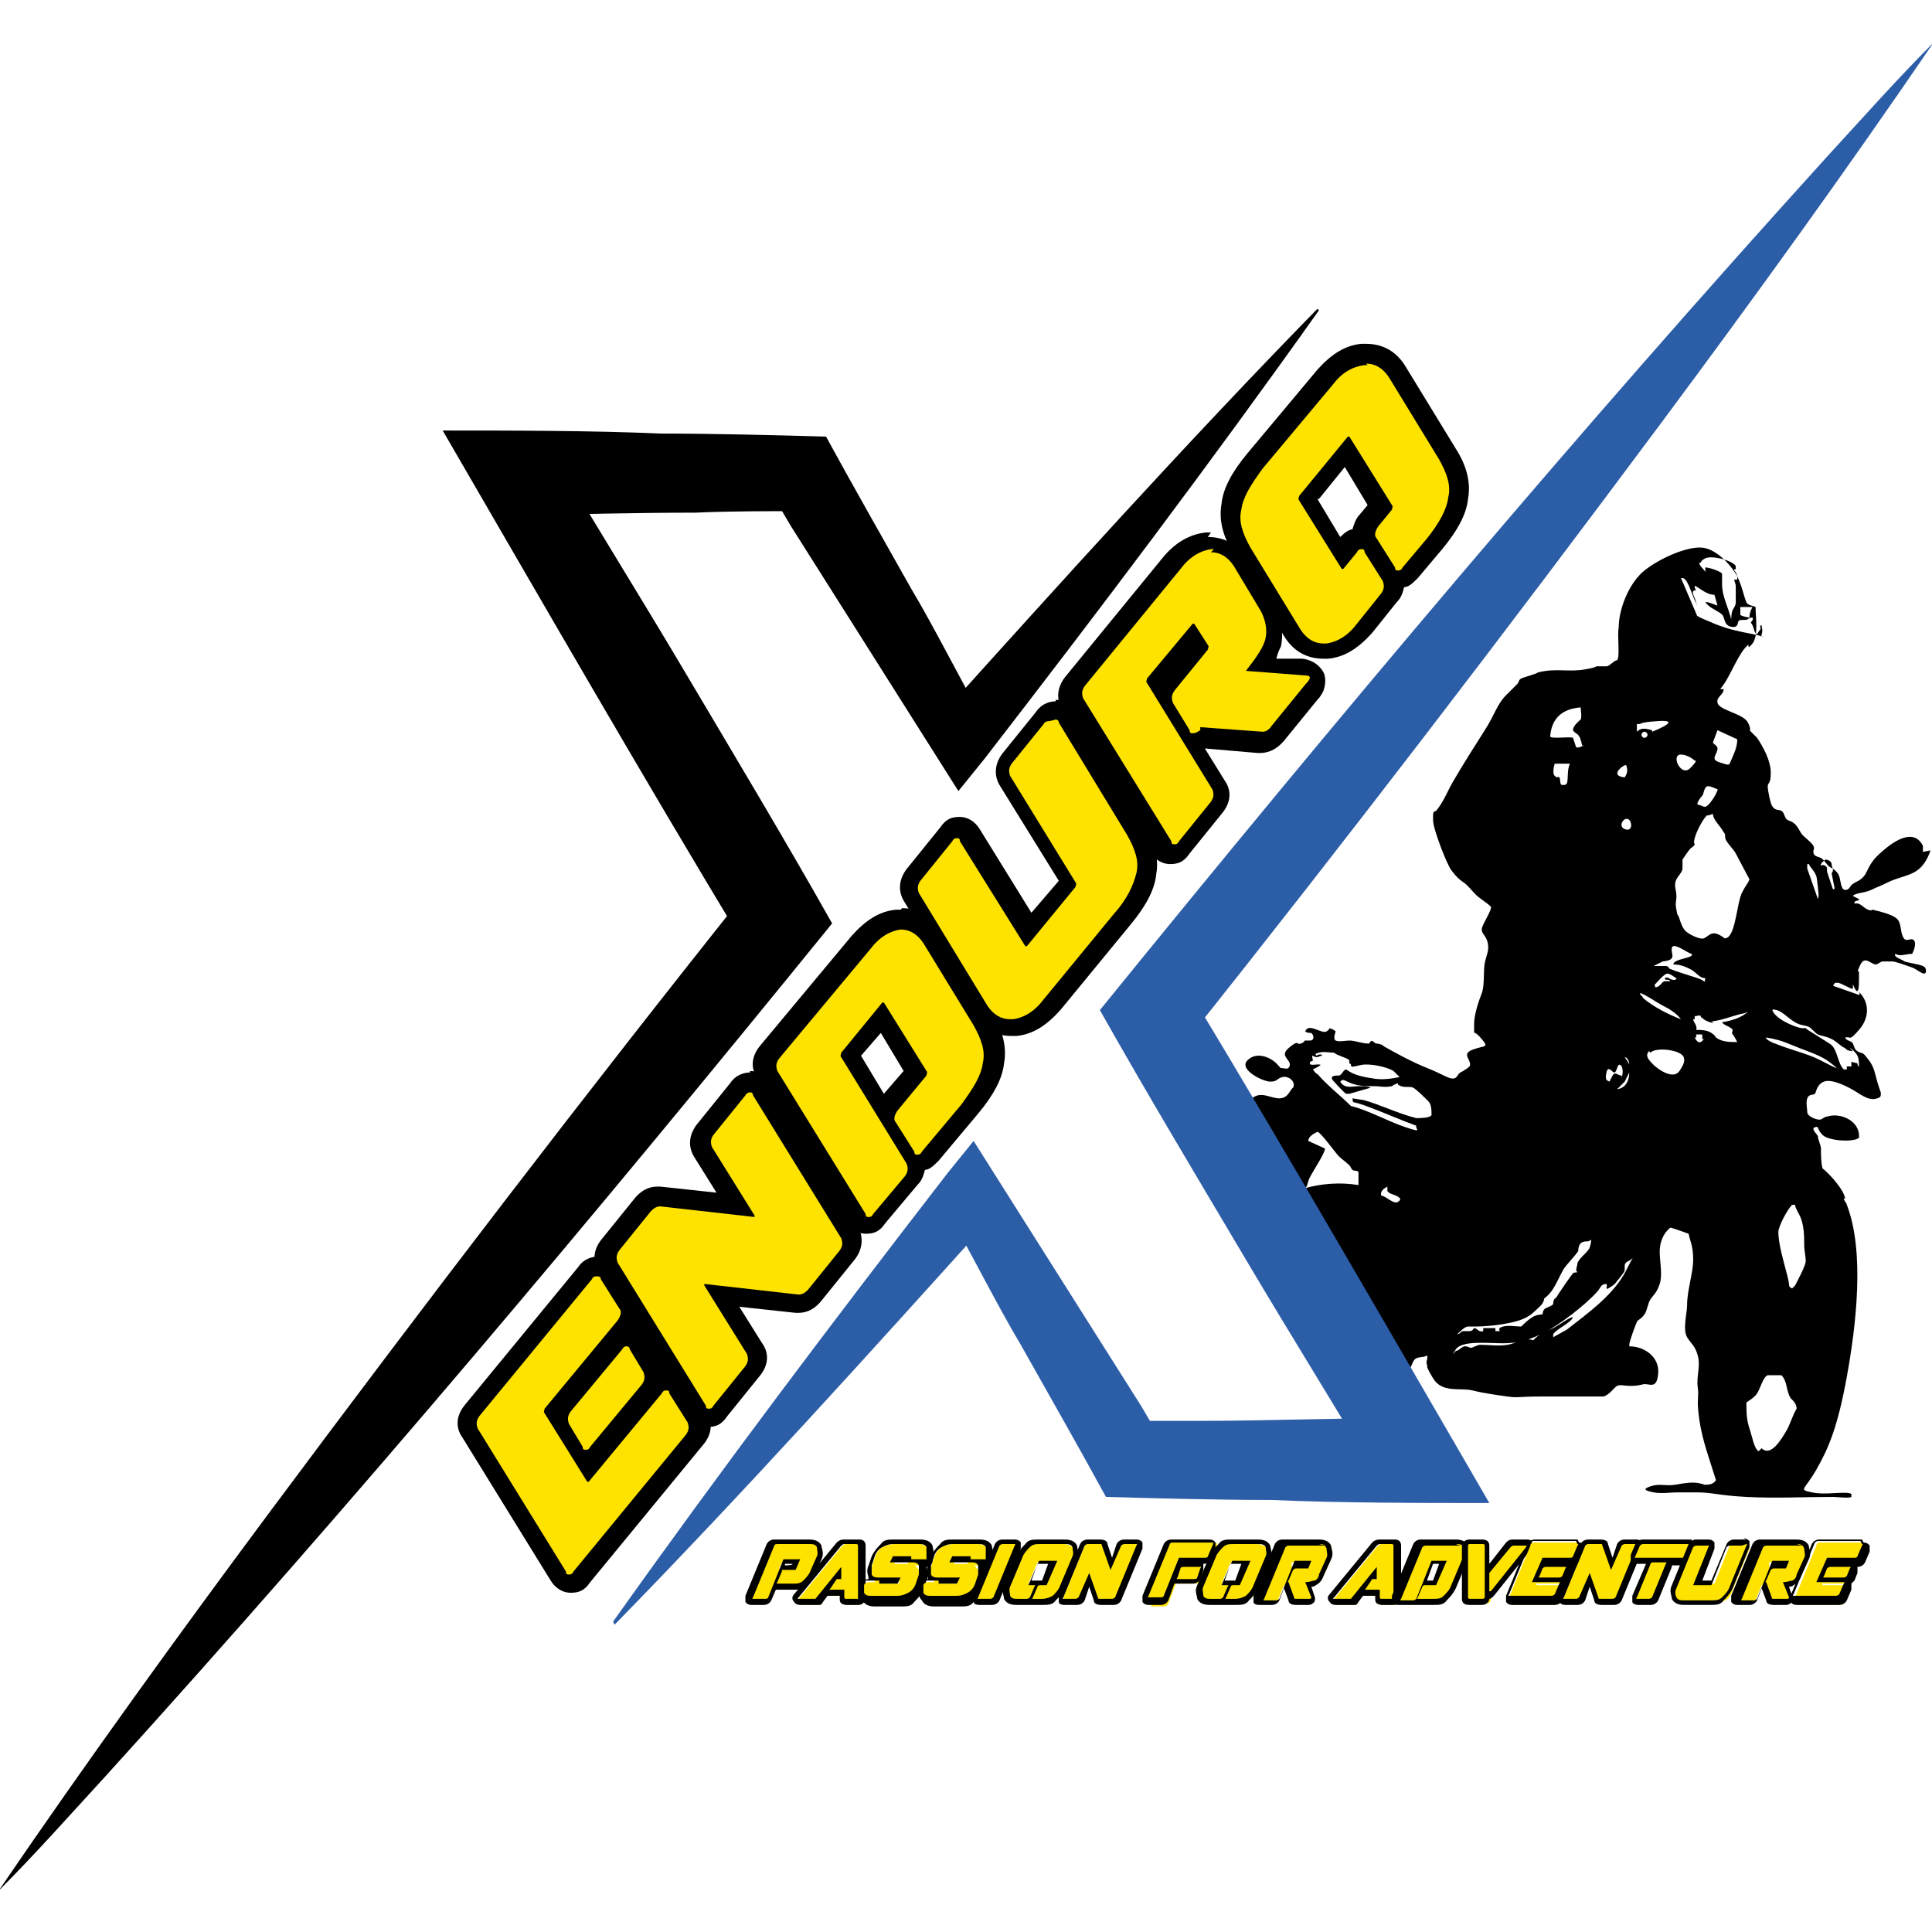 <svg viewBox="0 0 127 127" version="1.1" xmlns:xlink="http://www.w3.org/1999/xlink" xmlns="http://www.w3.org/2000/svg" id="Layer_1">
  
  <defs>
    <style>
      .st0 {
        fill: none;
      }

      .st1 {
        fill: #fee200;
      }

      .st2 {
        fill: #2c5da7;
      }

      .st3 {
        clip-path: url(#clippath);
      }
    </style>
    <clipPath id="clippath">
      <polygon points="127 100.2 97.2 100.2 85.7 85.3 72.4 66.1 72.4 35.1 127 35.1 127 100.2" class="st0"></polygon>
    </clipPath>
  </defs>
  <g class="st3">
    <path d="M126.9,55.9c-.2.6-.5,1.1-1,1.4s-1.2.4-1.8.7-.7.3-1.1.5-1.1.2-1.2.4l.4.2c0,.2-.3,0-.3.3.4-.1.6.3.9.4s.2,0,.3,0c.4.1,1.3.3,1.6.6s.2.8.4,1.2.5,0,.7.2,0,.7-.1.9c-.4,0-.8.2-1.1,0-.2.2.5.4.6.5.3.1,1,.2,1.2.3s.2.2.2.4c-.1.3-.6-.2-.9-.3s-1.1-.4-1.3-.4-.2,0-.4,0-.3,0-.3,0-.3.2-.4.2c-.3,0-.7-.6-1,0s-.1.4-.1.5c0,.1,0,.3,0,.4,0,.5,0,1.4-.4.4v.2s0,.1,0,.1c-.2,0-.8-.4-1-.4s-.2,0-.3.2l1.7.6c.1,0,0-.2,0-.2.7.7.7,1.7,0,2.5s-.5.4-.9.5c0,.2.4.2.5.4s.1.4.3.5c.3.2.3,0,.6.4.5.6.5.9.7,1.6s.3.7.2,1c-.6.4-1.2-.1-1.7-.4s-1.5-.8-2-.6-.5.7-.6.8-.4,0-.5.3,0,.7,0,.9c0,.3.6.5.8.5s.3-.2.5-.2c.9-.3,2.2.3,2.1,1.4-.4.3-2,.2-2.4-.2s-.2-.6-.5-.5.2.5.2.6c0,.2.2.6.2.8,0,.4,0,.9.1,1.3.4.3,1.2,1.2,1.4,1.7s0,.2,0,.3.2.3.2.4c1.2,3.1.6,8,0,11.3s-1.2,4.7-2,6.1-1.2,1.3-.3,1.5,2.2-.1,2.6.1c0,0,0,.1,0,.2-.1.1-1,0-1.2,0-1.9,0-3.8.1-5.7,0s-2.2-.3-3.3-.3-.7,0-1.2,0-1.1.1-1.6,0-.8-.2-.2-.4,1,0,1.6-.1,1.1-.2,1.6-.1.2.1.3.1c.3,0,.6,0,.8-.3-.4-1.3-.9-2.6-1.1-4s0-1.4-.1-2.1.2-1.4,0-2.1-.4-.7-.7-1.2,0-1.6,0-2.1c0-1,.4-2.1.4-3s-.2-1.2-.3-1.7c0,0-1.1-.4-1.2-.4-.5.4-.7,1-.7,1.6s.2,1.5,0,2.1-.4.7-.6,1-.2.7-.4,1-.5.4-.5.5c-.1.2-.5,1.3-.5,1.5s0,0,0,.1c1,0,2,.7,1.9,1.8s-.6.6-1,.7-.6.1-.9.1-.6-.1-.8,0-.5.6-.9.7c-1.4,0-2.8,0-4.2,0s-1.4.1-2.1,0-1.5-.2-2.3-.4-2,.2-2.6-.8-.3-.7-.4-.9.1-.4,0-.6c-.3.2-.7,0-.9.4-.4.8-.6,1.7-1,2.5s-.2.6-.4.7-.2,0-.4,0c-.7-.3-1.3-.5-2-.8s-1.6-.4-1.8-.8,0-.2,0-.2c0,0-.4,0-.5,0s-.7-.4-.8-.5c-.4-.2-.8-.5-1.2-.7h0c0,0,.4,0,.4,0,0-.1,0-.2,0-.3-.2,0-.4,0-.5,0s-.2.1-.2.1c-.1,0-.7-.6-.9-.7-.3-.4-.8-.9-1-1.2-.6-.9-1-1.9-1.6-2.8s-.4-.4-.5-.8,0-.4,0-.7c.5-.9,1.3-1.7,1.8-2.6l-1.8-.7.6-6.1c.5.1.8.3,1.1-.1s.4-.7.2-.9-.3,0-.3-.2c0-.2,0-.4.2-.5.6-.5,1.2,0,1.8,0s.7-.6.9-.7c.2-.4-.3-.8-.7-.7s-.3.3-.8.3-2.1-.8-1.5-1.4,1.5-.2,1.9.2.2.3.3.3.4.1.5,0c.4-.5-.7-.7,0-1.3s.5-.2.8-.3.2-.2.3-.2.2,0,.3,0c.3,0,.3-.3.1-.5,0,0,.1,0,0,0s-.3,0-.4-.1c.2-.6,1.1.2,1.4,0s.1-.2.2-.2.3.1.4.2c0,0-.2.5,0,.6s.7,0,.9,0c.4,0,.8.2,1.3.2.2-.4.3,0,.5,0s.4.1.5.2c.9.5,1.8,1,2.8,1.4s1.4.7,1.7.7.3-.3.5-.4.5-.3.6-.4c.2-.4-.6-.8.2-1.1s1.1-.1.6-.7-.5-.3-.5-.5,0-.5,0-.5c0-.6.3-1.5.5-2s.1-1.5.2-2,.3-.8.2-1.3-.4-.6-.4-.9.7-1.3.6-1.5c-.3-.3-.7-.5-1-.8s-.5-.6-.8-.8-.5-.4-.8-.8-1.2-2.7-1.2-3.3,0-.5.2-.6c.5-.6.7-1.2,1.1-1.9.7-1.2,1.4-2.3,2.1-3.4s.8-1.7,1.4-2.3.5-.5.7-.7.1-.3.3-.4,1-.3,1.1-.4c1.2-.3,2,0,3.1-.2s.5-.2.8-.2.4,0,.6,0,.5-.4.7-.4c.2-.2,0-1.7.1-2.1,0-1.3.7-3,1.7-3.8s2.8-1.6,3.8-1.5,2,1.3,2.3,1.9.4,1.2.6,1.7c.1.2.4.2.6.3,0,.6.2,1.9-.2,2.4s-.2,0-.3.1c-.6.5-1.1,1.9-1.6,2.6s-.2.2-.3.3h.3c0,.4-.5.5-.4.9.1.5,1.7.7,2,1.3s0,.4.2.6.3.3.4.4c.4.6.9,1.5.9,2.3s-.2.6-.2.9.2,1.2.3,1.3c.2.3.4.2.6.3s.2.5.4.6.3.1.4.2c.3.2.4.6.6.8s.6.5.7.7,0,.2,0,.4c0,.3.3.3.5.4s.4.5.6.6.5.3.6.6.1.9.4.9.3-.3.5-.4c.3-.2.5-.2.8-.6.4-.8.5-1,1.2-1.6s2-1.5,2.6-.3v.4ZM114.1,37.4s0,0,0-.2c-.3-.4-1.6-.7-2-.5s-.2.3-.4.3c0,.2.3.4.4.6v-.3c.2,0,.9.2,1.1.4,0,.2,0,.4,0,.7,0,.8.4,1.5.6,2.3s0,.1,0,.2c.1,0,0,0,0,0,0-.2,0-.6.1-.8s.2-.3.2-.5,0-1,0-1.1-.1-.3-.1-.4h.2c0-.2,0-.4-.2-.6s0,0-.1,0ZM111.6,39.8c-.3-.3-.6-1.8-1-1.8s0,0-.1,0c.3.7.6,1.4.9,2.1s.1.3.2.4.9.4,1.1.5c1,.4,1.6.5,2.6.7s.4.3.5,0,0-.4,0-.6c-.2,0,0,.2-.1.3s-.2.3-.2.3c-.2-.1-.2-.4-.3-.6s-.1-.1-.1-.2c0,0,.2-.2.1-.3-.1,0-.2,0-.3.1s-.5,0-.6.1c-.1.1,0,.5-.5.4s-.4-.6-.6-.8-.7-.4-.9-.6-.1-.1-.2-.2c.1-.1.7.2.8.2l-.2-.7c-.5,0-.9-.4-1.3-.6,0,.1,0,.2.1.3-.5,0,0,.5,0,.9ZM115.2,39.9c-.2,0-.6,0-.8,0v.5c0,.1.6.2.6.2,0-.3.1-.5.2-.7ZM104,49c0,0-.1-.5-.2-.6-.1-.2-.3-.2-.4-.4,0-.3.4-.6.5-.7s0-.8,0-.8c-1.2.1-1.9.7-2,1.9,0,.2,1.3,0,1.5.1l.2.6c.1.1.3,0,.5-.1ZM108.6,48.1c.5-.2,1.9-.8.4-.7s-.9.2-1.4.2v.5c.3-.3.6-.2,1-.1h0ZM113.7,50.2c.2-.5.5-1,.5-1.6l-1.3-.6-.3.8c0,.1.3.2.3.4,0,.4-.5.7.1.9s.6.2.7.1ZM108.3,48.3c0-.1-.1-.2-.2-.2s-.2.1-.2.2.1.2.2.2.2-.1.2-.2ZM110.5,49.6c-.7,0,0,1.5.6.9s.3-.5.3-.5c-.2-.2-.6-.4-.9-.4ZM103.1,50.2h-.9c0,0-.2.6,0,.8s.2,0,.3.1,0,.5.2.5.2,0,.3-.1c.1-.3,0-.9.2-1.3ZM106.9,50.3c-.1-.1-1.2.7-.1.8.2-.3.2-.5.1-.8ZM113,51.9c-.2,0-.6-.3-.8-.2s-.2.5-.3.6-.4.5-.3.6c.3,0,.4.3.7,0s.7-1,.6-1.1ZM112.3,53.6s0,0-.1,0c-.3.3-.7,1.1-.8,1.5s0,.3,0,.4-.2.2-.3.3-.5.7-.5.7c0,.2,0,.4,0,.6s-.3.5-.4.7c-.2.4,0,.7,0,1.1s-.1.4,0,.9,0,.2,0,.2.2.3.2.4c.1.3.2.6.4.8s.8.5,1.1.5.5-.5,1-.3.4.4.7.2c.5-.4.6-2.3.9-2.9s.4-.6.5-.9c0,0-.8-1.5-.9-1.7s-.4-.5-.6-.8,0-.4-.2-.6c-.2-.4-.7-.8-.7-1.2ZM107.1,53.9c-.3-.3-.8.4-.3.6s.5-.4.3-.6ZM120.6,58.4l-.2-1c.2-.2,0-.4,0-.6s-.3-.3-.4-.3c0,0-.4.3-.3.4.1-.1.4,0,.4.2s0,.1,0,.2c.1.3.2.6.3.9s.1.3.2.2ZM118.9,56.8s-.1,0-.1,0v.3s.7,2,.7,2c.1-.3,0-.5,0-.8-.1-.6,0-.7-.4-1.2s0-.2,0-.2ZM111.2,62.7c-.2,0-1.2-.8-1.3-.4s.4.8-.6.9l-.6.3c.3,0,.6,0,.8,0s.2.2.3.2c.5.2,1.2.4,1.8.6s.4.4.5,0c-.4,0-.6-.4-1-.6s-.7-.3-1.1-.3c0-.4,1.4-.4,1.2-.7ZM109.8,64.6c0-.2-.1-.2-.3-.2-.2-.1.1-.2.2-.1s.5.2.5,0c-.2-.1-.4-.3-.6-.3s-.7.6-.8.7,0,0,0,.2c.3,0,.4-.3.6-.4h.5ZM110.5,67c-.3-.4-.8-.7-1.2-.9s-1.4-.9-1.5-.8c0,.1.2.2.2.3.7.6,1.7,1.1,2.5,1.4ZM121.8,69.1c0,0-.4,0-.5-.2-.3-.1-.5-.4-.9-.6s-.7-.2-.9-.3-.4-.4-.6-.5-.5-.1-.7-.2c-.5-.2-1-.8-1.4-.9s-.2,0-.3,0c.2.5,1,.9,1.6,1.1s.5,0,.6.1,1.6,1,1.7,1.1c.4.4.4,1.2.8,1.6h.2c0,0,0,.1,0,.1v-.3c0,0,.3,0,.3,0v-.3c0,0,.4.1.4.1,0,0,0,.2.1.2,0-.2,0-.5-.1-.7s-.4-.5-.5-.5ZM114.7,66.6c-.6.1-1.3.4-1.9.5s-.2,0-.2.1-.5-.1-.6-.2-.2-.1-.2-.2-.3,0-.4,0v.2s-.1,0-.1,0c0,.2.3.4.2.7.3,0,.7,0,1,.2s.2.2.3.3c.4.3.9.3,1.4.3,0,0-.2-.4-.3-.5s0-.2,0-.3c-.1-.2-.6-.3-.7-.5.6-.1,1.3-.3,1.7-.7ZM112,68h-.5s0,.2,0,.2h-.1c.2.4.4.4.6.1h-.1c0-.1,0-.4,0-.4ZM120.7,70.2c.1,0-.6-.5-.6-.5-.6-.4-1.6-.7-2.3-1s-1.1-.4-1.7-.5c-.1.1.5.4.6.4.7.3,1.5.5,2.3.8s1.7.9,1.8.8ZM108.4,69.1c-.3.3,0,.6.3.9.3.3,1.3,1,1.7.4s.3-.7.3-.8c0-.6-1.9-.8-2.2-.4ZM88.7,69.9c0,0,0-.2,0-.2-.2-.2-.8-.3-1-.5-.3,0-.7-.1-1,0s-.2,0-.2.2c0,0,.4-.2.4,0-.2,0-.3.2-.6,0-.1,0,0,.2,0,.3s-.2,0-.2.2.6,0,.7.1c.1,0-.5.3-.5.3s0,0,0,0,.2.3.3.3c.7.8,1.5,1.4,2.2,2.1,1.2.3,2.4,1,3.6,1.4s.6.1.7-.1c-1.1-.4-2.2-.9-3.3-1.3s-.8-.1-.9-.5c0,0,.6.1.7.1,1.1.3,2.3.9,3.5,1.2.2,0,.9,0,1-.2,0-.3,0-.7-.2-.9s-.8-.8-1-.9-.5,0-.8-.1-.2-.2-.2-.2-.3.1-.4.2c-.5.1-.7,0-1.2,0s-1,0-1.5-.2-.5-.3-.7-.1c.3.5.8.3,1.2.3s.1,0,.2,0c.2,0,.4,0,.6.1l-1.4.4c0,0-.1,0-.2,0s-.9-.9-.9-.9c-.2-.3.2-.3.4-.3s.3-.4.5-.4c.5.4,1.2.5,1.8.6s1.2,0,1.7-.1c0,0-.3-.3-.4-.4-.5-.3-1.6-.5-2.1-.4s-.7.2-.7,0,.1,0,.1,0ZM107.1,70c0-.2-.1-.5-.3-.5,0,0,.3.4.3.5ZM106.6,70.8c.1-.2.1-.7-.1-.8s-.2.5-.4.5c-.1,0-.4-.5-.5,0s0,.5.2.6l.2-.4c.2-.3.3,0,.6,0ZM106.2,71.6c.6,0,.9-.5.9-1.1l-.3.6-.5.5ZM89.3,77.9v-.8c0-.2-.3-.1-.4-.2s-.1-.2-.2-.3c-.2-.2-.5-.4-.7-.6s-1.2-1.6-1.4-1.6c-.2.1-.6.3-.6.6l1.1.5c0,.3-.8,1.5-1,1.9s-.1.5-.3.7c1.1-.3,2.3-.4,3.5-.2ZM91.2,78.3c0,0,0-.3,0-.3-.2.1-.5.3-.4.6.3,0,.8.6,1.1.4.5-.3-.5-.5-.6-.6ZM118,79.2c0,0-.1,0-.2,0-.3.3-.9,1.4-.9,1.8,0,.8.4,2.1.6,2.9s0,.6.3.8c0,0,.1-.1.2-.2.1-.2.7-1.3.7-1.6s-.1-.7-.1-1c0-.6,0-1.4-.3-2s-.3-.5-.3-.9ZM104.4,81.6c-.2,0-.5,0-.6.3s0,.3-.1.4c-.2.3-.7.8-.9,1.1-.3.5-.6,1.3-1,1.7s-.3.2-.3.3-.1.3-.2.4-.6.6-.8.7c-.7.5-2.6.7-3.5.7s-.3,0-.5,0-.5.3-.7.5c.2,0,.2-.2.4-.2s.2,0,.4,0,.2-.1.3-.2c.2,0,.3.3.6.2v-.2c.2,0,.7,0,.8,0v.2s.3,0,.3,0c0,0-.2-.2.2-.3s.8,0,1.2,0c.2-.2.4-.4.7-.6s.7-.2.7-.2,0-.3.2-.4.5-.2.5-.3,0-.3.2-.4c.1-.2,1-1.5,1.1-1.6s.2,0,.3-.1c-.2,0,0-.4,0-.6.2-.4.7-.7.8-1s.1-.5.1-.5ZM102.1,87.9l.9-.5c1.4-1.1,3.1-2.3,3.9-3.9s.4-.5.4-.8c-.1.2-.5.2-.5.5s0,.2,0,.3-.4.6-.5.7c-.1.2-.4.4-.6.5s0-.2-.1-.3c-.4,0-.4.3-.6.5-.8.9-2.5,2.2-3.5,2.7s-1.7.7-2.7.7-2.7-.2-3.1.4,0,.1,0,.1c.2,0,.4-.3.6-.3s.3.1.4.1.4-.2.6-.2c.6,0,1.2.1,1.8,0s1.1-.5,1.7-.3c.3-.4.9-.6,1.3-.8s1.2-.8,1.3-.7c0,0,0,0,0,0-.2.4-1,.7-1.3,1.1ZM88.6,83.1c-.1-.2-2,.2-2.4.3-.1,0-.8.8-.7.9l2.5-.6c.2,0,.4-.3.5-.5ZM115.8,95.2c.6.6,1.3-.6,1.6-1.1s.4-1,.7-1.5c0-.3-.2-.5-.4-.7-.3-.5-.2-1.1-.6-1.5-.3,0-.6,0-.9,0-.3.1-.5.9-.7,1.2s-.6.5-.7.6c0,.6,0,1.1.2,1.7s.3,1.3.6,1.5Z"></path>
  </g>
  <g>
    <g>
      <path d="M49.4,105.4c-.1,0-.2,0-.2-.1s0-.1,0-.3l1.4-3.4c0-.1.2-.2.3-.2h2.3c.4,0,.6.2.7.3.1.2.1.5,0,.8l-.4.9c-.1.4-.3.6-.5.7s-.5.2-.8.2h-1c-.1,0-.2,0-.2,0l-.4.9c0,.1-.2.2-.3.2h-.8ZM51.3,103.1s0,0,.1,0h.7l.2-.4h-.9l-.2.4Z" class="st1"></path>
      <path d="M53.2,101.5c.2,0,.4,0,.5.2,0,.2.1.4,0,.6l-.4.9c-.1.3-.3.5-.5.7s-.4.2-.7.2h-1c0,0-.1,0,0-.1l.3-.7c0,0,0,0,0-.1,0,0,0,0,.1,0h.8s0,0,0,0l.3-.7s0,0,0,0h-1.1s0,0,0,0l-1,2.5c0,0,0,.1-.2.1h-.8c0,0-.1,0,0-.1l1.4-3.4c0,0,0-.1.2-.1h2.3M53.2,101.2h-2.3c-.2,0-.4.1-.5.3l-1.4,3.4c0,.2,0,.3,0,.4,0,0,.1.2.4.2h.8c.2,0,.4-.1.5-.3l.3-.7s0,0,.1,0h1c.4,0,.7,0,.9-.3.2-.2.4-.4.6-.8l.4-.9c.2-.4,0-.7,0-.9-.1-.2-.3-.4-.8-.4h0ZM51.6,102.8h.5,0c0,.1-.5.1-.5.1h0Z"></path>
    </g>
    <g>
      <path d="M55.5,105.4c-.1,0-.2,0-.2,0,0,0,0,0,0-.2v-.3h-.7c-.1,0-.2,0-.2-.1l-.4.6c0,0,0,.1-.1.1,0,0-.1,0-.2,0h-1c-.1,0-.2,0-.2-.1,0-.1,0-.3,0-.3l2.8-3.4c.1-.1.2-.2.3-.2h.8c.2,0,.3.1.3.3v3.4c0,.2,0,.3-.3.3h-.8ZM55.1,103.6s0,0,0,0h.1v-.2s-.2.2-.2.2Z" class="st1"></path>
      <path d="M56.3,101.5c0,0,.1,0,.1.1v3.4c0,0,0,.1,0,.1h-.8c0,0-.1,0-.1-.1v-.5s0,0,0,0h-.9c-.1,0-.1,0,0-.1l.4-.6s0,0,0,0c0,0,0,0,.1,0h.2s0,0,0,0v-.8s-1.7,2.1-1.7,2.1c0,0,0,0,0,0,0,0,0,0-.1,0h-1c-.1,0-.1,0,0-.1l2.8-3.4c0,0,.1-.1.2-.1h.8M56.3,101.2h-.8c-.1,0-.3,0-.5.2l-2.8,3.4c-.2.2-.1.4,0,.5,0,0,.1.2.4.2h1c.1,0,.2,0,.3,0,0,0,.1,0,.2-.2l.3-.4c0,0,.1,0,.2,0h.6v.2c0,.1,0,.2.1.3,0,0,.2.1.3.1h.8c.3,0,.5-.2.5-.5h0s0-3.4,0-3.4c0-.3-.2-.4-.4-.4h0Z"></path>
    </g>
    <g>
      <path d="M57.3,105.4c-.4,0-.6-.2-.6-.3-.1-.2-.1-.5,0-.7v-.2c0,0,.1,0,.1,0,0-.1.2-.2.3-.2h.5c-.1,0-.2-.2-.3-.3-.1-.2-.1-.5,0-.7l.2-.6c.1-.3.3-.6.5-.7.2-.1.5-.2.8-.2h1.6c.4,0,.5.2.6.3.1.2.1.5,0,.7v.2c0,0-.1,0-.1,0,0,.1-.2.2-.3.2h-.5c.1,0,.2.2.3.3.1.2.1.5,0,.7l-.2.6c-.1.3-.3.6-.5.7-.2.1-.5.2-.8.2h-1.7ZM59.1,104.1v-.2c0,0-1,0-1,0,0,0,0,0,0,0,0,0,0,0,0,.2h1ZM59.7,102.8s0,0,0,0c0,0,0,0,0-.2h-.9v.2c0,0,1,0,1,0Z" class="st1"></path>
      <path d="M60.4,101.5c.2,0,.4,0,.5.2,0,.2,0,.4,0,.6v.2c-.1,0-.2,0-.2,0h-.8c0,0,0,0,0,0h0c0-.2,0-.2,0-.2h-1.2s0,0,0,0l-.2.4s0,0,0,0h1.4c.2,0,.4,0,.5.2,0,.2,0,.4,0,.6l-.2.6c-.1.3-.3.5-.5.6s-.4.2-.7.2h-1.7c-.2,0-.4,0-.5-.2,0-.2,0-.4,0-.6v-.2c.1,0,.2,0,.2,0h.8c0,0,0,0,0,0h0c0,.2,0,.2,0,.2h1.2s0,0,0,0l.2-.4s0,0,0,0h-1.4c-.2,0-.4,0-.5-.2,0-.2,0-.4,0-.6l.2-.6c.1-.3.3-.5.5-.6s.4-.2.7-.2h1.6M60.4,101.2h-1.6c-.4,0-.7,0-.9.3-.2.2-.4.4-.6.8l-.2.6h0s0,0,0,0c-.2.4,0,.7,0,.9,0,0,0,0,0,0h0c-.2,0-.3.1-.4.3h0s0,0,0,0v.2c-.3.4-.2.7,0,.9.1.2.3.4.8.4h1.7c.4,0,.7,0,.9-.3.2-.2.4-.4.6-.8l.2-.6h0s0,0,0,0c.2-.4,0-.7,0-.9,0,0,0,0,0,0h0c.2,0,.3-.1.4-.3h0s0,0,0,0v-.2c0,0,0,0,0,0h0c.2-.4,0-.7,0-.9-.1-.2-.3-.4-.8-.4h0Z"></path>
    </g>
    <g>
      <path d="M61.2,105.4c-.4,0-.6-.2-.6-.3-.1-.2-.1-.5,0-.7v-.2c0,0,.1,0,.1,0,0-.1.2-.2.3-.2h.5c-.1,0-.2-.2-.3-.3-.1-.2-.1-.5,0-.7l.2-.6c.1-.3.3-.6.5-.7.2-.1.5-.2.8-.2h1.6c.4,0,.5.2.6.3.1.2.1.5,0,.7v.2c0,0-.1,0-.1,0,0,.1-.2.2-.3.2h-.5c.1,0,.2.2.3.3.1.2.1.5,0,.7l-.2.6c-.1.3-.3.6-.5.7-.2.1-.5.2-.8.2h-1.7ZM62.9,104.1v-.2c0,0-1,0-1,0,0,0,0,0,0,0,0,0,0,0,0,.2h1ZM63.6,102.8s0,0,0,0c0,0,0,0,0-.2h-.9v.2c0,0,1,0,1,0Z" class="st1"></path>
      <path d="M64.3,101.5c.2,0,.4,0,.5.2,0,.2,0,.4,0,.6v.2c-.1,0-.2,0-.2,0h-.8c0,0,0,0,0,0h0c0-.2,0-.2,0-.2h-1.2s0,0,0,0l-.2.4s0,0,0,0h1.4c.2,0,.4,0,.5.2,0,.2,0,.4,0,.6l-.2.6c-.1.3-.3.5-.5.6s-.4.2-.7.2h-1.7c-.2,0-.4,0-.5-.2,0-.2,0-.4,0-.6v-.2c.1,0,.2,0,.2,0h.8c0,0,0,0,0,0h0c0,.2,0,.2,0,.2h1.2s0,0,0,0l.2-.4s0,0,0,0h-1.4c-.2,0-.4,0-.5-.2,0-.2,0-.4,0-.6l.2-.6c.1-.3.3-.5.5-.6s.4-.2.7-.2h1.6M64.3,101.2h-1.6c-.4,0-.7,0-.9.3-.2.2-.4.4-.6.8l-.2.6h0s0,0,0,0c-.2.4,0,.7,0,.9,0,0,0,0,0,0h0c-.2,0-.3.1-.4.3h0s0,0,0,0v.2c-.3.4-.2.7,0,.9.1.2.3.4.8.4h1.7c.4,0,.7,0,.9-.3.2-.2.4-.4.6-.8l.2-.6h0s0,0,0,0c.2-.4,0-.7,0-.9,0,0,0,0,0,0h0c.2,0,.3-.1.4-.3h0s0,0,0,0v-.2c0,0,0,0,0,0h0c.2-.4,0-.7,0-.9-.1-.2-.3-.4-.8-.4h0Z"></path>
    </g>
    <g>
      <path d="M64.4,105.4c-.1,0-.2,0-.2-.1,0,0,0-.1,0-.3l1.4-3.4c0-.2.2-.2.3-.2h.8c.1,0,.2,0,.2.1,0,0,0,.1,0,.3l-1.4,3.4c0,.2-.2.2-.3.2h-.8Z" class="st1"></path>
      <path d="M66.7,101.5c0,0,.1,0,0,.1l-1.4,3.4c0,0-.1.1-.2.1h-.8c0,0-.1,0,0-.1l1.4-3.4c0,0,.1-.1.2-.1h.8M66.7,101.2h-.8c-.2,0-.4.1-.5.3h0s0,0,0,0l-1.4,3.4c0,.2,0,.3,0,.4s.1.2.4.2h.8c.2,0,.4-.1.5-.3h0s0,0,0,0l1.4-3.4c0-.2,0-.3,0-.4,0,0-.1-.2-.4-.2h0Z"></path>
    </g>
    <g>
      <path d="M67.9,105.4c-.1,0-.2,0-.2-.1,0,0,0,0,0,0,0,0-.2.1-.3.1h-.6c-.4,0-.6-.2-.7-.3-.1-.2-.1-.5,0-.8l.8-1.9c.1-.4.3-.6.5-.7s.5-.2.8-.2h1.7c.4,0,.6.2.7.3.1.2.1.5,0,.8l-.8,1.9c-.1.4-.3.6-.5.7-.2.1-.5.2-.8.2h-.6ZM67.8,104.1c.1,0,.2,0,.2.1,0,0,0,0,0,0,0,0,.2-.1.3-.1h.3l.6-1.4h-1l-.6,1.4h.2Z" class="st1"></path>
      <path d="M70,101.5c.2,0,.4,0,.5.2,0,.2.1.4,0,.6l-.8,1.9c-.1.3-.3.5-.5.7-.2.1-.4.2-.7.2h-.6c0,0-.1,0,0-.1l.3-.7c0,0,0-.1.2-.1h.4s0,0,0,0l.7-1.6s0,0,0,0h-1.2s0,0,0,0l-.7,1.6s0,0,0,0h.4c0,0,.1,0,0,.1l-.3.7c0,0-.1.1-.2.1h-.6c-.2,0-.4,0-.5-.2,0-.2-.1-.4,0-.6l.8-1.9c.1-.3.3-.5.5-.7s.4-.2.7-.2h1.7M70,101.2h-1.7c-.4,0-.7,0-.9.3-.2.2-.4.4-.6.8l-.8,1.9c-.2.4,0,.7,0,.9.1.2.3.4.8.4h.6c0,0,.2,0,.3,0,0,0,.1,0,.2,0h.6c.4,0,.7,0,.9-.3.2-.2.4-.4.6-.8l.8-1.9c.2-.4,0-.7,0-.9-.1-.2-.3-.4-.8-.4h0ZM68.3,102.8h.6l-.4,1.1h-.2c0,0-.2,0-.3,0,0,0,0,0-.2,0l.4-1.1h0Z"></path>
    </g>
    <g>
      <path d="M72.4,105.4c-.1,0-.3,0-.3-.2l-.4-1.3-.5,1.3c0,.2-.2.2-.3.2h-.8c-.1,0-.2,0-.2-.1,0,0,0-.1,0-.3l1.4-3.4c0-.2.2-.2.3-.2h.8c.1,0,.3,0,.3.2l.4,1.3.5-1.3c0-.2.2-.2.3-.2h.8c.1,0,.2,0,.2.1,0,0,0,.1,0,.3l-1.4,3.4c0,.2-.2.2-.3.2h-.8Z" class="st1"></path>
      <path d="M74.7,101.5c0,0,.1,0,0,.1l-1.4,3.4c0,0-.1.1-.2.1h-.8c0,0-.1,0-.1,0l-.6-1.7s0,0,0,0,0,0,0,0l-.7,1.6c0,0-.1.1-.2.1h-.8c0,0-.1,0,0-.1l1.4-3.4c0,0,.1-.1.2-.1h.8c0,0,.1,0,.1,0l.6,1.7s0,0,0,0c0,0,0,0,0,0l.7-1.6c0,0,.1-.1.2-.1h.8M74.7,101.2h-.8c-.2,0-.4.1-.5.3h0s0,0,0,0l-.3.9-.3-.9c0-.2-.2-.3-.5-.3h-.8c-.2,0-.4.1-.5.3h0s0,0,0,0l-1.4,3.4c0,.2,0,.3,0,.4s.1.2.4.2h.8c.2,0,.4-.1.5-.3h0s0,0,0,0l.3-.9.3.9c0,.2.2.3.5.3h.8c.2,0,.4-.1.5-.3h0s0,0,0,0l1.4-3.4c0-.2,0-.3,0-.4,0,0-.1-.2-.4-.2h0Z"></path>
    </g>
    <g>
      <path d="M75.6,105.4c-.1,0-.2,0-.2-.1s0-.1,0-.3l1.4-3.4c0-.1.2-.2.3-.2h2.7c.1,0,.2,0,.2.1,0,0,0,.1,0,.3l-.3.7c0,.1-.2.2-.3.2h-1.6v.2s0,0,0,0h1.1c.1,0,.2,0,.2.1,0,0,0,.1,0,.3l-.2.6c0,.1-.2.2-.3.2h-1.1c-.1,0-.2,0-.2,0l-.5,1.3c0,.1-.2.2-.3.2h-.8Z" class="st1"></path>
      <path d="M79.7,101.5c0,0,.1,0,0,.1l-.3.7c0,0,0,.1-.2.1h-1.7s0,0,0,0l-1,2.5c0,0,0,.1-.2.1h-.8c0,0-.1,0,0-.1l1.4-3.4c0,0,0-.1.2-.1h2.7M78.9,103c0,0,.1,0,0,.1l-.2.6c0,0,0,.1-.2.1h-1.1c0,0-.1,0,0-.1l.2-.6c0,0,0-.1.2-.1h1.1M79.7,101.2h-2.7c-.2,0-.4.1-.5.3l-1.4,3.4c0,.2,0,.3,0,.4,0,0,.1.2.4.2h.8c.2,0,.4-.1.5-.3l.4-1.1s0,0,.1,0h1.1c.2,0,.4-.1.5-.3l.2-.6c0-.2,0-.3,0-.4h0c.2,0,.4-.1.5-.3l.3-.7h0s0,0,0,0c0-.2,0-.3,0-.4,0,0-.1-.2-.4-.2h0Z"></path>
    </g>
    <g>
      <path d="M80.6,105.4c-.1,0-.2,0-.2-.1,0,0,0,0,0,0,0,0-.2.1-.3.1h-.6c-.4,0-.6-.2-.7-.3-.1-.2-.1-.5,0-.8l.8-1.9c.1-.4.3-.6.5-.7s.5-.2.8-.2h1.7c.4,0,.6.2.7.3.1.2.1.5,0,.8l-.8,1.9c-.1.4-.3.6-.5.7-.2.1-.5.2-.8.2h-.6ZM80.5,104.1c.1,0,.2,0,.2.1,0,0,0,0,0,0,0,0,.2-.1.3-.1h.3l.6-1.4h-1l-.6,1.4h.2Z" class="st1"></path>
      <path d="M82.7,101.5c.2,0,.4,0,.5.2,0,.2.1.4,0,.6l-.8,1.9c-.1.3-.3.5-.5.7-.2.1-.4.2-.7.2h-.6c0,0-.1,0,0-.1l.3-.7c0,0,0-.1.2-.1h.4s0,0,0,0l.7-1.6s0,0,0,0h-1.2s0,0,0,0l-.7,1.6s0,0,0,0h.4c0,0,.1,0,0,.1l-.3.7c0,0-.1.1-.2.1h-.6c-.2,0-.4,0-.5-.2,0-.2-.1-.4,0-.6l.8-1.9c.1-.3.3-.5.5-.7s.4-.2.7-.2h1.7M82.7,101.2h-1.7c-.4,0-.7,0-.9.3-.2.2-.4.4-.6.8l-.8,1.9c-.2.4,0,.7,0,.9.1.2.3.4.8.4h.6c0,0,.2,0,.3,0,0,0,.1,0,.2,0h.6c.4,0,.7,0,.9-.3.2-.2.4-.4.6-.8l.8-1.9c.2-.4,0-.7,0-.9-.1-.2-.3-.4-.8-.4h0ZM81,102.8h.6l-.4,1.1h-.2c0,0-.2,0-.3,0,0,0,0,0-.2,0l.4-1.1h0Z"></path>
    </g>
    <g>
      <path d="M85.2,105.4c-.2,0-.3-.1-.3-.2l-.4-1c0,0-.1,0-.1,0l-.4,1c0,.2-.2.2-.3.2h-.8c-.1,0-.2,0-.2-.1,0,0,0-.1,0-.3l1.4-3.4c0-.2.2-.2.3-.2h2.4c.4,0,.6.2.7.3.1.2.1.5,0,.8l-.5,1.1c-.1.2-.2.4-.4.5-.1,0-.3.1-.5.1l.3.8c0,.1,0,.2,0,.3,0,0-.1.1-.3.1h-.8ZM84.8,103s0,0,.1,0h.8v-.3c.1,0-.8,0-.8,0v.3Z" class="st1"></path>
      <path d="M86.7,101.5c.2,0,.4,0,.5.3,0,.2.1.4,0,.6l-.5,1.1c0,.2-.2.4-.3.4-.1,0-.3.1-.6.1l.4,1c0,0,0,.1-.1.1h-.8c0,0-.1,0-.2,0l-.4-1.1h0c0,0-.1,0,0-.1l.3-.7c0,0,.1-.1.2-.1h.8s0,0,0,0l.2-.5s0,0,0,0h-1.1s0,0,0,0l-1,2.5c0,0-.1.1-.2.1h-.8c0,0-.1,0,0-.1l1.4-3.4c0,0,.1-.1.2-.1h2.4M86.7,101.2h-2.4c-.2,0-.4.1-.5.3h0s0,0,0,0l-1.4,3.4c0,.2,0,.3,0,.4s.1.2.4.2h.8c.2,0,.4-.1.5-.3h0s0,0,0,0l.3-.8.3.8c0,.2.2.3.5.3h.8c.2,0,.3-.1.4-.2,0,0,.1-.2,0-.4l-.2-.6c.1,0,.2,0,.3-.1.2-.1.4-.3.5-.6l.5-1.1c.2-.4,0-.7,0-.9-.1-.2-.3-.4-.8-.4h0Z"></path>
    </g>
    <g>
      <path d="M90.7,105.4c-.1,0-.2,0-.2,0,0,0,0,0,0-.2v-.3h-.7c-.1,0-.2,0-.2-.1l-.4.6c0,0,0,.1-.1.1,0,0-.1,0-.2,0h-1c-.1,0-.2,0-.2-.1,0-.1,0-.3,0-.3l2.8-3.4c.1-.1.2-.2.3-.2h.8c.2,0,.3.1.3.3v3.4c0,.2,0,.3-.3.3h-.8ZM90.3,103.6s0,0,0,0h.1v-.2s-.2.2-.2.2Z" class="st1"></path>
      <path d="M91.5,101.5c0,0,.1,0,.1.1v3.4c0,0,0,.1,0,.1h-.8c0,0-.1,0-.1-.1v-.5s0,0,0,0h-.9c-.1,0-.1,0,0-.1l.4-.6s0,0,0,0c0,0,0,0,.1,0h.2s0,0,0,0v-.8s-1.7,2.1-1.7,2.1c0,0,0,0,0,0,0,0,0,0-.1,0h-1c-.1,0-.1,0,0-.1l2.8-3.4c0,0,.1-.1.2-.1h.8M91.5,101.2h-.8c-.1,0-.3,0-.5.2l-2.8,3.4c-.2.2-.1.4,0,.5,0,0,.1.2.4.2h1c.1,0,.2,0,.3,0,0,0,.1,0,.2-.2l.3-.4c0,0,.1,0,.2,0h.6v.2c0,.1,0,.2.1.3,0,0,.2.1.3.1h.8c.3,0,.5-.2.5-.5h0s0-3.4,0-3.4c0-.3-.2-.4-.4-.4h0Z"></path>
    </g>
    <g>
      <path d="M93.2,105.4c-.1,0-.2,0-.2-.1,0,0,0,0,0,0,0,0-.2.1-.3.1h-.8c-.1,0-.2,0-.2-.1,0,0,0-.1,0-.3l1.4-3.4c0-.2.2-.2.3-.2h2.3c.4,0,.6.2.7.3.1.2.1.5,0,.8l-.8,1.9c-.1.4-.3.6-.5.7s-.5.2-.8.2h-1ZM93.5,104.1s0,0,.1,0h.7l.6-1.4h-.8l-.6,1.4Z" class="st1"></path>
      <path d="M95.7,101.5c.2,0,.4,0,.5.2,0,.2.1.4,0,.6l-.8,1.9c-.1.3-.3.5-.5.7s-.4.2-.7.2h-1c0,0-.1,0,0-.1l.3-.7c0,0,0-.1.2-.1h.7s0,0,0,0l.7-1.6s0,0,0,0h-1s0,0,0,0l-1,2.5c0,0-.1.1-.2.1h-.8c0,0-.1,0,0-.1l1.4-3.4c0,0,.1-.1.2-.1h2.3M95.7,101.2h-2.3c-.2,0-.4.1-.5.3h0s0,0,0,0l-1.4,3.4c0,.2,0,.3,0,.4,0,0,.1.2.4.2h.8c0,0,.2,0,.3,0,0,0,.1,0,.2,0h1c.4,0,.7,0,.9-.3.2-.2.4-.4.6-.8l.8-1.9c.2-.4,0-.7,0-.9-.1-.2-.3-.4-.8-.4h0ZM94.2,102.8h.4l-.4,1.1h-.4l.4-1.1h0Z"></path>
    </g>
    <g>
      <path d="M96.7,105.4c-.2,0-.3-.1-.3-.3v-3.4c0-.2.1-.3.3-.3h.8c.2,0,.3.1.3.3v1.6s0,0,0,0l1.4-1.7c.1-.1.2-.2.3-.2h.9c0,0,.2,0,.2,0,0,0,0,0,0,.1,0,0,0,.1,0,.2l-2.4,3c0,0-.1.2-.2.2s0,0,0,0v.2c0,.2-.1.3-.3.3h-.8Z" class="st1"></path>
      <path d="M100.4,101.5c0,0,.1,0,0,0,0,0,0,0,0,.1l-2.4,3c0,0,0,0-.1,0s0,0,0,0v-1.1s0,0,0,0,0,0,0-.1l1.4-1.7c0,0,.1-.1.2-.1h.9M97.5,101.5c0,0,.1,0,.1.1v3.4c0,0,0,.1-.2.1h-.8c0,0-.1,0-.1-.1v-3.4c0,0,0-.1.1-.1h.8M100.4,101.2h-.9c-.2,0-.3,0-.5.2l-1.1,1.4v-1.2c0-.3-.2-.4-.5-.4h-.8c-.3,0-.5.2-.5.5v3.4c0,.3.2.4.5.4h.8c.3,0,.5-.2.5-.4.1,0,.2-.1.3-.2h0s0,0,0,0l2.4-3h0s0,0,0,0c0,0,.1-.2.1-.3,0,0,0-.2,0-.3-.1-.1-.3-.1-.3-.1h0Z"></path>
    </g>
    <g>
      <path d="M99.4,105.4c-.1,0-.2,0-.2-.1,0,0,0-.1,0-.3l1.4-3.4c0-.2.2-.2.3-.2h2.8c.1,0,.2,0,.2.1,0,0,0,.1,0,.3l-.3.7c0,.1-.2.2-.3.2h-1.8v.2s0,0,0,0h1.3c.1,0,.2,0,.2.1,0,0,0,.1,0,.3l-.2.6c0,.2-.2.2-.3.2h-1.3c-.1,0-.2,0-.2-.1v.2c0,0,1.5,0,1.5,0,.1,0,.2,0,.2.1,0,0,0,.1,0,.3l-.3.7c0,.2-.2.2-.3.2h-2.8Z" class="st1"></path>
      <path d="M103.7,101.5c0,0,.1,0,0,.1l-.3.7c0,0,0,.1-.2.1h-1.8s0,0,0,0l-.7,1.6s0,0,0,0h1.8c0,0,.1,0,0,.1l-.3.7c0,0-.1.1-.2.1h-2.8c0,0-.1,0,0-.1l1.4-3.4c0,0,.1-.1.2-.1h2.8M102.9,103c0,0,.1,0,0,.1l-.2.5c0,0-.1.1-.2.1h-1.3c0,0-.1,0,0-.1l.2-.5c0,0,.1-.1.2-.1h1.3M103.7,101.2h-2.8c-.2,0-.4.1-.5.3h0s0,0,0,0l-1.4,3.4c0,.2,0,.3,0,.4,0,0,.1.2.4.2h2.8c.2,0,.4-.1.5-.3h0s0,0,0,0l.3-.7h0s0,0,0,0c0-.2,0-.3,0-.4,0,0,0,0,0,0,0,0,.1-.1.2-.2h0s0,0,0,0l.2-.5c0-.2,0-.3,0-.4h0c.2,0,.4-.1.5-.3l.3-.7c0-.2,0-.3,0-.4,0,0-.1-.2-.4-.2h0Z"></path>
    </g>
    <g>
      <path d="M105.3,105.4c-.1,0-.3,0-.3-.2l-.4-1.3-.5,1.3c0,.2-.2.2-.3.2h-.8c-.1,0-.2,0-.2-.1,0,0,0-.1,0-.3l1.4-3.4c0-.2.2-.2.3-.2h.8c.1,0,.3,0,.3.2l.4,1.3.5-1.3c0-.2.2-.2.3-.2h.8c.1,0,.2,0,.2.1,0,0,0,.1,0,.3l-1.4,3.4c0,.2-.2.2-.3.2h-.8Z" class="st1"></path>
      <path d="M107.6,101.5c0,0,.1,0,0,.1l-1.4,3.4c0,0-.1.1-.2.1h-.8c0,0-.1,0-.1,0l-.6-1.7s0,0,0,0,0,0,0,0l-.7,1.6c0,0-.1.1-.2.1h-.8c0,0-.1,0,0-.1l1.4-3.4c0,0,.1-.1.2-.1h.8c0,0,.1,0,.1,0l.6,1.7s0,0,0,0c0,0,0,0,0,0l.7-1.6c0,0,.1-.1.2-.1h.8M107.6,101.2h-.8c-.2,0-.4.1-.5.3h0s0,0,0,0l-.3.9-.3-.9c0-.2-.2-.3-.5-.3h-.8c-.2,0-.4.1-.5.3h0s0,0,0,0l-1.4,3.4c0,.2,0,.3,0,.4,0,0,.1.2.4.2h.8c.2,0,.4-.1.5-.3h0s0,0,0,0l.3-.9.3.9c0,.2.2.3.5.3h.8c.2,0,.4-.1.5-.3h0s0,0,0,0l1.4-3.4c0-.2,0-.3,0-.4,0,0-.2-.2-.4-.2h0Z"></path>
    </g>
    <g>
      <path d="M107.7,105.4c-.1,0-.2,0-.2-.1,0,0,0-.1,0-.3l.9-2.2s0,0,0-.1h-.8c-.1,0-.2,0-.2-.1,0,0,0-.1,0-.3l.3-.7c0-.2.2-.2.3-.2h3.2c.1,0,.2,0,.2.1,0,0,0,.1,0,.3l-.3.7c0,.1-.2.2-.3.2h-1.1s0,.1,0,.2l-.9,2.2c0,.2-.2.2-.3.2h-.8Z" class="st1"></path>
      <path d="M111.2,101.5c0,0,.1,0,0,.1l-.3.7c0,0,0,.1-.2.1h-3.2c0,0-.1,0,0-.1l.3-.7c0,0,.1-.1.2-.1h3.2M109.5,102.7c0,0,.1,0,0,.1l-.9,2.2c0,0-.1.1-.2.1h-.8c0,0-.1,0,0-.1l.9-2.2c0,0,0-.1.2-.1h.8M111.2,101.2h-3.2c-.2,0-.4.1-.5.3h0s0,0,0,0l-.3.7h0s0,0,0,0c0,.2,0,.3,0,.4,0,0,.2.2.4.2h.6l-.9,2.1c0,.2,0,.3,0,.4s.2.2.4.2h.8c.2,0,.4-.1.5-.3h0s0,0,0,0l.9-2.2h0s0,0,0,0c0,0,0,0,0-.1h.9c.2,0,.4-.1.5-.3l.3-.7c0-.2,0-.3,0-.4,0,0-.1-.2-.4-.2h0Z"></path>
    </g>
    <g>
      <path d="M110.9,105.4c-.4,0-.6-.2-.7-.3-.1-.2-.1-.5,0-.8l1.1-2.7c0-.2.2-.2.3-.2h.8c.1,0,.2,0,.2.1,0,0,0,.1,0,.3l-.9,2.3h1l1-2.5c0-.2.2-.2.3-.2h.8c.1,0,.2,0,.2.1,0,0,0,.1,0,.3l-1.1,2.7c-.1.4-.3.6-.5.7s-.5.2-.8.2h-1.7Z" class="st1"></path>
      <path d="M114.8,101.5c0,0,.1,0,0,.1l-1.1,2.7c-.1.3-.3.5-.5.7s-.4.2-.8.2h-1.7c-.2,0-.4,0-.5-.2-.1-.2-.1-.4,0-.6l1.1-2.7c0,0,.1-.1.2-.1h.8c0,0,.1,0,0,.1l-1,2.5s0,0,0,0h1.2s0,0,0,0l1-2.5c0,0,.1-.1.2-.1h.8M114.8,101.2h-.8c-.2,0-.4.1-.5.3h0s0,0,0,0l-1,2.4h-.6l.8-2.1c0-.2,0-.3,0-.4,0,0-.1-.2-.4-.2h-.8c-.2,0-.4.1-.5.3h0s0,0,0,0l-1.1,2.7c-.2.4,0,.7,0,.9.1.2.3.4.8.4h1.7c.4,0,.7,0,.9-.3.2-.2.4-.4.6-.8l1.1-2.7c0-.2,0-.3,0-.4,0,0-.2-.2-.4-.2h0Z"></path>
    </g>
    <g>
      <path d="M116.6,105.4c-.2,0-.3-.1-.3-.2l-.4-1c0,0-.1,0-.1,0l-.4,1c0,.2-.2.2-.3.2h-.8c-.1,0-.2,0-.2-.1,0,0,0-.1,0-.3l1.4-3.4c0-.2.2-.2.3-.2h2.4c.4,0,.6.2.7.3.1.2.1.5,0,.8l-.5,1.1c-.1.2-.2.4-.4.5-.1,0-.3.1-.5.1l.3.8c0,.1,0,.2,0,.3,0,0-.1.1-.3.1h-.8ZM116.2,103s0,0,.1,0h.8v-.3c.1,0-.8,0-.8,0v.3Z" class="st1"></path>
      <path d="M118.1,101.5c.2,0,.4,0,.5.3,0,.2.1.4,0,.6l-.5,1.1c0,.2-.2.4-.3.4-.1,0-.3.1-.6.1l.4,1c0,0,0,.1-.1.1h-.8c0,0-.1,0-.2,0l-.4-1.1h0c0,0-.1,0,0-.1l.3-.7c0,0,.1-.1.2-.1h.8s0,0,0,0l.2-.5s0,0,0,0h-1.1s0,0,0,0l-1,2.5c0,0-.1.1-.2.1h-.8c0,0-.1,0,0-.1l1.4-3.4c0,0,.1-.1.2-.1h2.4M118.1,101.2h-2.4c-.2,0-.4.1-.5.3h0s0,0,0,0l-1.4,3.4c0,.2,0,.3,0,.4,0,0,.1.2.4.2h.8c.2,0,.4-.1.5-.3h0s0,0,0,0l.3-.8.3.8c0,.2.2.3.5.3h.8c.2,0,.3-.1.4-.2,0,0,.1-.2,0-.4l-.2-.6c.1,0,.2,0,.3-.1.2-.1.4-.3.5-.6l.5-1.1c.2-.4,0-.7,0-.9-.1-.2-.3-.4-.8-.4h0Z"></path>
    </g>
    <g>
      <path d="M118.2,105.4c-.1,0-.2,0-.2-.1,0,0,0-.1,0-.3l1.4-3.4c0-.2.2-.2.3-.2h2.8c.1,0,.2,0,.2.1,0,0,0,.1,0,.3l-.3.7c0,.1-.2.2-.3.2h-1.8v.2s0,0,0,0h1.3c.1,0,.2,0,.2.1,0,0,0,.1,0,.3l-.2.6c0,.2-.2.2-.3.2h-1.3c-.1,0-.2,0-.2-.1v.2c0,0,1.5,0,1.5,0,.1,0,.2,0,.2.1,0,0,0,.1,0,.3l-.3.7c0,.2-.2.2-.3.2h-2.8Z" class="st1"></path>
      <path d="M122.4,101.5c0,0,.1,0,0,.1l-.3.7c0,0,0,.1-.2.1h-1.8s0,0,0,0l-.7,1.6s0,0,0,0h1.8c0,0,.1,0,0,.1l-.3.7c0,0-.1.1-.2.1h-2.8c0,0-.1,0,0-.1l1.4-3.4c0,0,.1-.1.2-.1h2.8M121.6,103c0,0,.1,0,0,.1l-.2.5c0,0-.1.1-.2.1h-1.3c0,0-.1,0,0-.1l.2-.5c0,0,.1-.1.2-.1h1.3M122.4,101.2h-2.8c-.2,0-.4.1-.5.3h0s0,0,0,0l-1.4,3.4c0,.2,0,.3,0,.4,0,0,.1.2.4.2h2.8c.2,0,.4-.1.5-.3h0s0,0,0,0l.3-.7h0s0,0,0,0c0-.2,0-.3,0-.4,0,0,0,0,0,0,0,0,.1-.1.2-.2h0s0,0,0,0l.2-.5c0-.2,0-.3,0-.4h0c.2,0,.4-.1.5-.3l.3-.7c0-.2,0-.3,0-.4,0,0-.1-.2-.4-.2h0Z"></path>
    </g>
  </g>
  <path d="M86.7,20.4c-7.1,10-14.5,19.8-22,29.5l-1.7,2.1c-3.6-5.7-7.4-11.7-11-17.4l-1.3-2.2,2.1,1.2c-2.1,0-5,0-7.1.1-3.7,0-8.1.1-11.8.2l2.4-4.2c2.9,4.9,5.9,9.7,8.8,14.6,3.2,5.4,6.5,10.9,9.6,16.4-15.5,19.1-31.3,37.9-47.8,56.1-2.3,2.5-4.6,5.1-7,7.5,5.8-8.5,11.8-16.8,17.9-25,10.2-13.7,20.6-27.3,31.2-40.6l-.2,3.2c-6.7-11.1-13.2-22.4-19.7-33.6,4.4,0,9.9,0,14.3.2,3.5,0,7.4.1,10.9.2,1.8,3.3,3.8,6.8,5.6,10,1.5,2.5,3.4,6.3,4.9,8.9l-3.2-.3c8.2-9.1,16.4-18.2,25-27h0Z"></path>
  <path d="M40.3,106.6c7.1-10,14.5-19.8,22-29.5l1.7-2.1c3.6,5.7,7.4,11.7,11,17.4l1.3,2.2-2.1-1.2c1.2,0,3.5,0,4.7,0,4.5,0,9.6-.2,14.2-.2l-2.4,4.2c-2.9-4.9-5.9-9.7-8.8-14.6-3.2-5.4-6.5-10.9-9.6-16.4,15.5-19.1,31.3-37.9,47.8-56.1,2.3-2.5,4.6-5.1,7-7.5-5.8,8.5-11.8,16.8-17.9,25-10.2,13.7-20.6,27.3-31.2,40.6l.2-3.2c6.7,11.1,13.2,22.4,19.7,33.6-4.4,0-9.9,0-14.3-.2-3.5,0-7.4-.1-10.9-.2-1.8-3.3-3.8-6.8-5.6-10-1.5-2.5-3.4-6.3-4.9-8.9l3.2.3c-8.2,9.1-16.4,18.2-25,27h0Z" class="st2"></path>
  <g>
    <g>
      <path d="M37.5,104.1c-.2,0-.5,0-.8-.5l-5.8-9.4h0c-.3-.5-.2-1.1.2-1.5l7.4-9c.3-.3.5-.5.8-.5s.5,0,.8.5l1.2,1.9c.1.2.4.8-.2,1.5l-4.7,5.7.2.2c0-.2.2-.4.3-.6l3.4-4.1c.3-.3.5-.5.8-.5s.5,0,.8.5l.9,1.5h0c.3.5.2,1.1-.2,1.5l-3.4,4.1c-.3.3-.5.5-.8.5s0,0,0,0l.3.5,4.4-5.3c.3-.3.5-.5.8-.5s.5,0,.8.5h0s1.2,1.9,1.2,1.9h0c.3.5.2,1.1-.2,1.5l-7.4,9c-.3.3-.5.5-.8.5Z" class="st1"></path>
      <path d="M39.3,83.9c0,0,.2,0,.2.2l1.2,1.9c.2.2.1.5-.1.8l-4.8,5.8c0,.1-.1.2,0,.3l2.8,4.5s0,0,0,0,0,0,.1,0l4.8-5.8c.1-.2.2-.2.3-.2s.2,0,.2.2l1.2,1.9c.1.3.1.5-.1.8l-7.4,9c-.1.2-.2.2-.3.2s-.2,0-.2-.2l-5.8-9.4c-.1-.3-.1-.5.1-.8l7.4-9c.1-.2.2-.2.3-.2M41.2,88.5c0,0,.2,0,.2.2l.9,1.5c.1.3.1.5-.1.8l-3.4,4.1c-.1.2-.2.2-.3.2s-.2,0-.2-.2l-.9-1.5c-.1-.3-.1-.5.1-.8l3.4-4.1c.1-.2.2-.2.3-.2M39.3,82.6c-.3,0-.9.1-1.3.7l-7.4,9c-.6.7-.7,1.5-.2,2.2h0s0,0,0,0l5.8,9.4c.3.5.8.8,1.3.8s.9-.1,1.3-.7l7.4-9c.6-.7.7-1.5.2-2.2h0s0,0,0,0l-1.2-1.9h0s0,0,0,0c-.3-.5-.8-.7-1.3-.7s-.2,0-.3,0c0-.2-.1-.3-.2-.5h0s0,0,0,0l-.9-1.5c-.2-.3-.4-.5-.7-.7.4-.7.5-1.4,0-2.1l-1.2-1.9c-.3-.5-.8-.8-1.3-.8h0Z"></path>
    </g>
    <g>
      <path d="M46.4,93.3c-.2,0-.5,0-.8-.5l-5.8-9.4h0c-.3-.5-.2-1.1.2-1.5l2.1-2.6c.4-.4.8-.5,1-.5s0,0,.1,0l5,.5-2.2-3.5h0c-.3-.5-.2-1.1.2-1.5l2.1-2.6c.3-.3.5-.5.9-.5s.5,0,.8.5l5.8,9.4h0c.3.5.2,1.1-.2,1.6l-2.1,2.6c-.4.4-.8.5-1,.5s0,0-.1,0l-5-.6,2.2,3.6h0c.3.5.2,1.1-.2,1.5l-2.1,2.6c-.3.3-.5.5-.8.5Z" class="st1"></path>
      <path d="M49.3,71.8c0,0,.2,0,.2.2l5.8,9.4c.1.3.1.5-.1.8l-2.1,2.6c-.2.2-.4.3-.6.3s0,0,0,0l-6.2-.7s0,0,0,0c0,0,0,0,0,0,0,0,0,0,0,.1l2.8,4.5c.1.3.1.5-.1.8l-2.1,2.6c-.1.2-.2.2-.3.2s-.2,0-.2-.2l-5.8-9.4c-.1-.3-.1-.5.1-.8l2.1-2.6c.2-.2.4-.3.6-.3s0,0,0,0l6.2.7s0,0,0,0,0,0,0,0c0,0,0,0,0-.1l-2.8-4.5c-.1-.3-.1-.5.1-.8l2.1-2.6c.1-.2.3-.2.4-.2M49.3,70.5c-.3,0-.9.1-1.3.7l-2.1,2.6c-.6.7-.7,1.5-.3,2.2h0s0,0,0,0l1.5,2.4-3.7-.4c0,0-.1,0-.2,0-.6,0-1.1.3-1.5.8l-2.1,2.6c-.6.7-.7,1.5-.2,2.2h0s0,0,0,0l5.8,9.4c.3.5.8.8,1.3.8s.9-.1,1.3-.7l2.1-2.6c.6-.7.7-1.5.2-2.2h0s0,0,0,0l-1.5-2.4,3.7.4c0,0,.1,0,.2,0,.6,0,1.1-.3,1.5-.8l2.1-2.6c.6-.7.7-1.5.3-2.3h0s0,0,0,0l-5.8-9.4c-.3-.5-.8-.8-1.3-.8h0Z"></path>
    </g>
    <g>
      <path d="M56.8,80.6c-.2,0-.5,0-.8-.5l-5.8-9.4h0c-.3-.5-.2-1.1.2-1.5l6-7.2c.7-.9,1.6-1.4,2.5-1.5,0,0,.2,0,.3,0,.6,0,1.4.2,2,1.2l3.3,5.4c.6,1,.9,2,.7,2.9-.1.9-.7,1.9-1.6,3l-2.6,3.1c-.3.3-.5.5-.8.5s-.1,0-.2,0c0,.4,0,.8-.3,1.2l-2.1,2.5c-.3.3-.5.5-.8.5ZM58.1,73.2c0-.2.1-.4.3-.6l1.7-2.1-2.2-3.7-2.1,2.6,2.3,3.8Z" class="st1"></path>
      <path d="M59.2,61.1c.6,0,1.1.3,1.5.9l3.3,5.4c.5.9.8,1.7.6,2.5-.1.8-.6,1.6-1.4,2.7l-2.6,3.1c-.1.2-.2.2-.3.2s-.2,0-.2-.2l-1.2-1.9c-.2-.2-.1-.5.1-.8l1.9-2.3c0-.1.1-.2,0-.3l-2.8-4.5s0,0,0,0,0,0-.1,0l-2.7,3.3c0,.1-.1.2,0,.3l4.3,7c.1.3.1.5-.1.8l-2.1,2.5c-.1.2-.2.2-.3.2s-.2,0-.2-.2l-5.8-9.4c-.1-.3-.1-.5.1-.8l6-7.2c.6-.8,1.3-1.2,2-1.3,0,0,.1,0,.2,0M59.2,59.8c-.1,0-.2,0-.3,0-1.1.1-2,.7-2.9,1.7l-6,7.2c-.6.7-.7,1.5-.2,2.2h0s0,0,0,0l5.8,9.4c.3.5.8.8,1.3.8s.9-.1,1.3-.7l2.1-2.5c.3-.3.4-.6.5-1,.3,0,.6-.3.9-.6l2.6-3.1c1-1.2,1.6-2.3,1.7-3.3.2-1.1-.1-2.2-.8-3.3l-3.3-5.4c-.6-1-1.5-1.5-2.6-1.5h0ZM56.6,69.4l1.3-1.5,1.5,2.5-1.3,1.5-1.5-2.5h0Z"></path>
    </g>
    <g>
      <path d="M66.6,67.5c-.6,0-1.4-.2-2-1.2l-4.6-7.4h0c-.3-.5-.2-1.1.2-1.5l2.1-2.6c.3-.3.5-.5.8-.5s.5,0,.8.5l3.9,6.3,2.6-3.2-4.1-6.7h0c-.3-.5-.2-1.1.2-1.5l2.1-2.6c.3-.3.5-.5.9-.5s.5,0,.8.5l4.5,7.4c.6,1,.9,2,.7,2.9-.1.9-.7,1.9-1.6,3l-4.6,5.6c-.7.9-1.6,1.4-2.5,1.5,0,0-.2,0-.3,0Z" class="st1"></path>
      <path d="M69.4,47.3c0,0,.2,0,.2.2l4.5,7.4c.5.9.8,1.7.6,2.5s-.6,1.7-1.5,2.7l-4.6,5.6c-.6.8-1.3,1.2-2,1.3,0,0-.1,0-.2,0-.6,0-1.1-.3-1.5-.9l-4.5-7.4c-.1-.3-.1-.5.1-.8l2.1-2.6c.1-.2.2-.2.3-.2s.2,0,.2.2l4.3,6.9s0,0,0,0,0,0,.1,0l3.2-3.9c0-.1.1-.2,0-.3l-4.3-7c-.1-.3-.1-.5.1-.8l2.1-2.6c.1-.2.3-.2.4-.2M69.4,46.1h0c-.3,0-.9.1-1.3.7l-2.1,2.6c-.6.7-.7,1.5-.3,2.2h0s0,0,0,0l3.9,6.3-1.8,2.1-3.4-5.5c-.3-.5-.8-.8-1.3-.8s-.9.1-1.3.7l-2.1,2.6c-.6.7-.7,1.5-.3,2.2h0s0,0,0,0l4.5,7.4c.6,1,1.5,1.5,2.6,1.5s.2,0,.3,0c1.1-.1,2-.7,2.9-1.7l4.6-5.6c1-1.2,1.6-2.3,1.7-3.3.2-1.1-.1-2.2-.8-3.3l-4.5-7.4c-.3-.5-.8-.8-1.3-.8h0Z"></path>
    </g>
    <g>
      <path d="M76.9,56.2c-.2,0-.5,0-.8-.5l-5.8-9.4h0c-.3-.5-.2-1.1.2-1.5l6.3-7.7c.7-.9,1.6-1.4,2.5-1.5,0,0,.2,0,.3,0,.9,0,1.6.4,2,1.2l1.8,3c.4.7.6,1.5.4,2.2-.1.4-.3.9-.7,1.5l2.7.2c.5,0,.8.3.8.5.2.5-.2,1-.3,1.2l-2.2,2.7c-.3.4-.7.6-1.1.6s0,0,0,0l-3.7-.3c-.2.2-.5.4-.8.4s0,0,0,0l1.7,2.8h0c.3.5.2,1.1-.2,1.5l-2.1,2.6c-.3.3-.5.5-.8.5ZM76.3,45.6c0-.2.2-.4.3-.6l2-2.5-.3-.5-2.4,2.9.4.7Z" class="st1"></path>
      <path d="M79.6,36.3c.6,0,1.1.3,1.5.9l1.8,3c.3.6.4,1.2.3,1.7-.1.6-.6,1.3-1.3,2.2l3.9.3c.4,0,.4.2,0,.6l-2.2,2.7c-.2.3-.4.4-.6.4s0,0,0,0l-4.1-.3v.2c-.3.2-.4.2-.5.2s-.2,0-.2-.2l-1.1-1.8c-.1-.3-.1-.5.1-.8l2.2-2.7c0-.1.1-.2,0-.3l-.9-1.4s0,0,0,0,0,0-.1,0l-3,3.6c0,.1-.1.2,0,.3l4.3,7c.1.3.1.5-.1.8l-2.1,2.6c-.1.2-.2.2-.3.2s-.2,0-.2-.2l-5.8-9.4c-.1-.3-.1-.5.1-.8l6.3-7.7c.6-.8,1.3-1.2,2-1.3,0,0,.1,0,.2,0M79.6,35c-.1,0-.2,0-.3,0-1.1.1-2.1.7-2.9,1.7l-6.3,7.7c-.6.7-.7,1.5-.3,2.2h0s0,0,0,0l5.8,9.4c.3.5.8.8,1.3.8s.9-.1,1.3-.7l2.1-2.6c.6-.7.7-1.5.2-2.2h0s0,0,0,0l-1.3-2.1s0,0,0,0l3.5.3s0,0,.1,0c.4,0,1-.1,1.6-.8l2.2-2.7c.2-.2.3-.4.4-.6.2-.6.1-1,0-1.2-.1-.2-.5-.8-1.4-.9h-1.7c.1-.4.2-.6.3-.8.2-.9,0-1.8-.4-2.7h0s0,0,0,0l-1.8-3h0s0,0,0,0c-.6-1-1.5-1.5-2.6-1.5h0Z"></path>
    </g>
    <g>
      <path d="M87,42.8c-.6,0-1.4-.2-2-1.2l-3.3-5.4c-.6-1-.9-2-.7-2.9.1-.9.7-1.9,1.6-3l4.6-5.5c.8-.9,1.6-1.4,2.5-1.5,0,0,.2,0,.3,0,.6,0,1.4.2,2,1.2l3.3,5.4c.6,1,.9,2,.7,2.9-.1.9-.7,1.9-1.6,3l-1.6,1.9c-.3.3-.5.5-.8.5s-.1,0-.2,0c0,.4,0,.8-.3,1.2l-1.6,2c-.7.9-1.6,1.4-2.5,1.5,0,0-.2,0-.3,0ZM88.2,36.4l.5-.6c.3-.3.5-.5.8-.5s.1,0,.2,0c0-.3,0-.7.3-1.2l.8-.9-2.3-3.7-2.6,3.1,2.3,3.7Z" class="st1"></path>
      <path d="M89.8,23.9c.6,0,1.1.3,1.5.9l3.3,5.4c.5.9.8,1.7.6,2.5-.1.8-.6,1.7-1.4,2.7l-1.6,1.9c-.1.2-.2.2-.3.2s-.2,0-.2-.2l-1.2-1.9c-.2-.2-.1-.5.1-.8l.9-1.1c0-.1.1-.2,0-.3l-2.8-4.5s0,0,0,0,0,0-.1,0l-3.2,3.9c0,.1-.1.2,0,.3l2.8,4.5s0,0,0,0,0,0,.1,0l.9-1.1c.1-.2.2-.2.3-.2s.2,0,.2.2l1.2,1.9c.1.3.1.5-.1.8l-1.6,2c-.6.8-1.3,1.2-2,1.3,0,0-.1,0-.2,0-.6,0-1.1-.3-1.5-.9l-3.3-5.4c-.5-.9-.8-1.7-.6-2.5.1-.8.6-1.6,1.4-2.7l4.6-5.5c.6-.8,1.3-1.2,2.1-1.3,0,0,.1,0,.2,0M89.8,22.6c-.1,0-.2,0-.3,0-1.1.1-2,.7-2.9,1.7l-4.6,5.5c-1,1.2-1.6,2.3-1.7,3.3-.2,1.1.1,2.2.8,3.3l3.3,5.4c.6,1,1.5,1.5,2.6,1.5s.2,0,.3,0c1.1-.1,2-.7,2.9-1.7l1.6-2c.3-.3.4-.6.5-1,.3,0,.6-.3.9-.6l1.6-1.9c1-1.2,1.6-2.3,1.7-3.3.2-1.1-.1-2.2-.8-3.3l-3.3-5.4c-.6-1-1.5-1.5-2.6-1.5h0ZM86.7,32.8l1.7-2.1,1.5,2.5-.5.6c-.3.3-.4.7-.5,1-.2,0-.5.2-.8.5l-1.5-2.5h0Z"></path>
    </g>
  </g>
</svg>